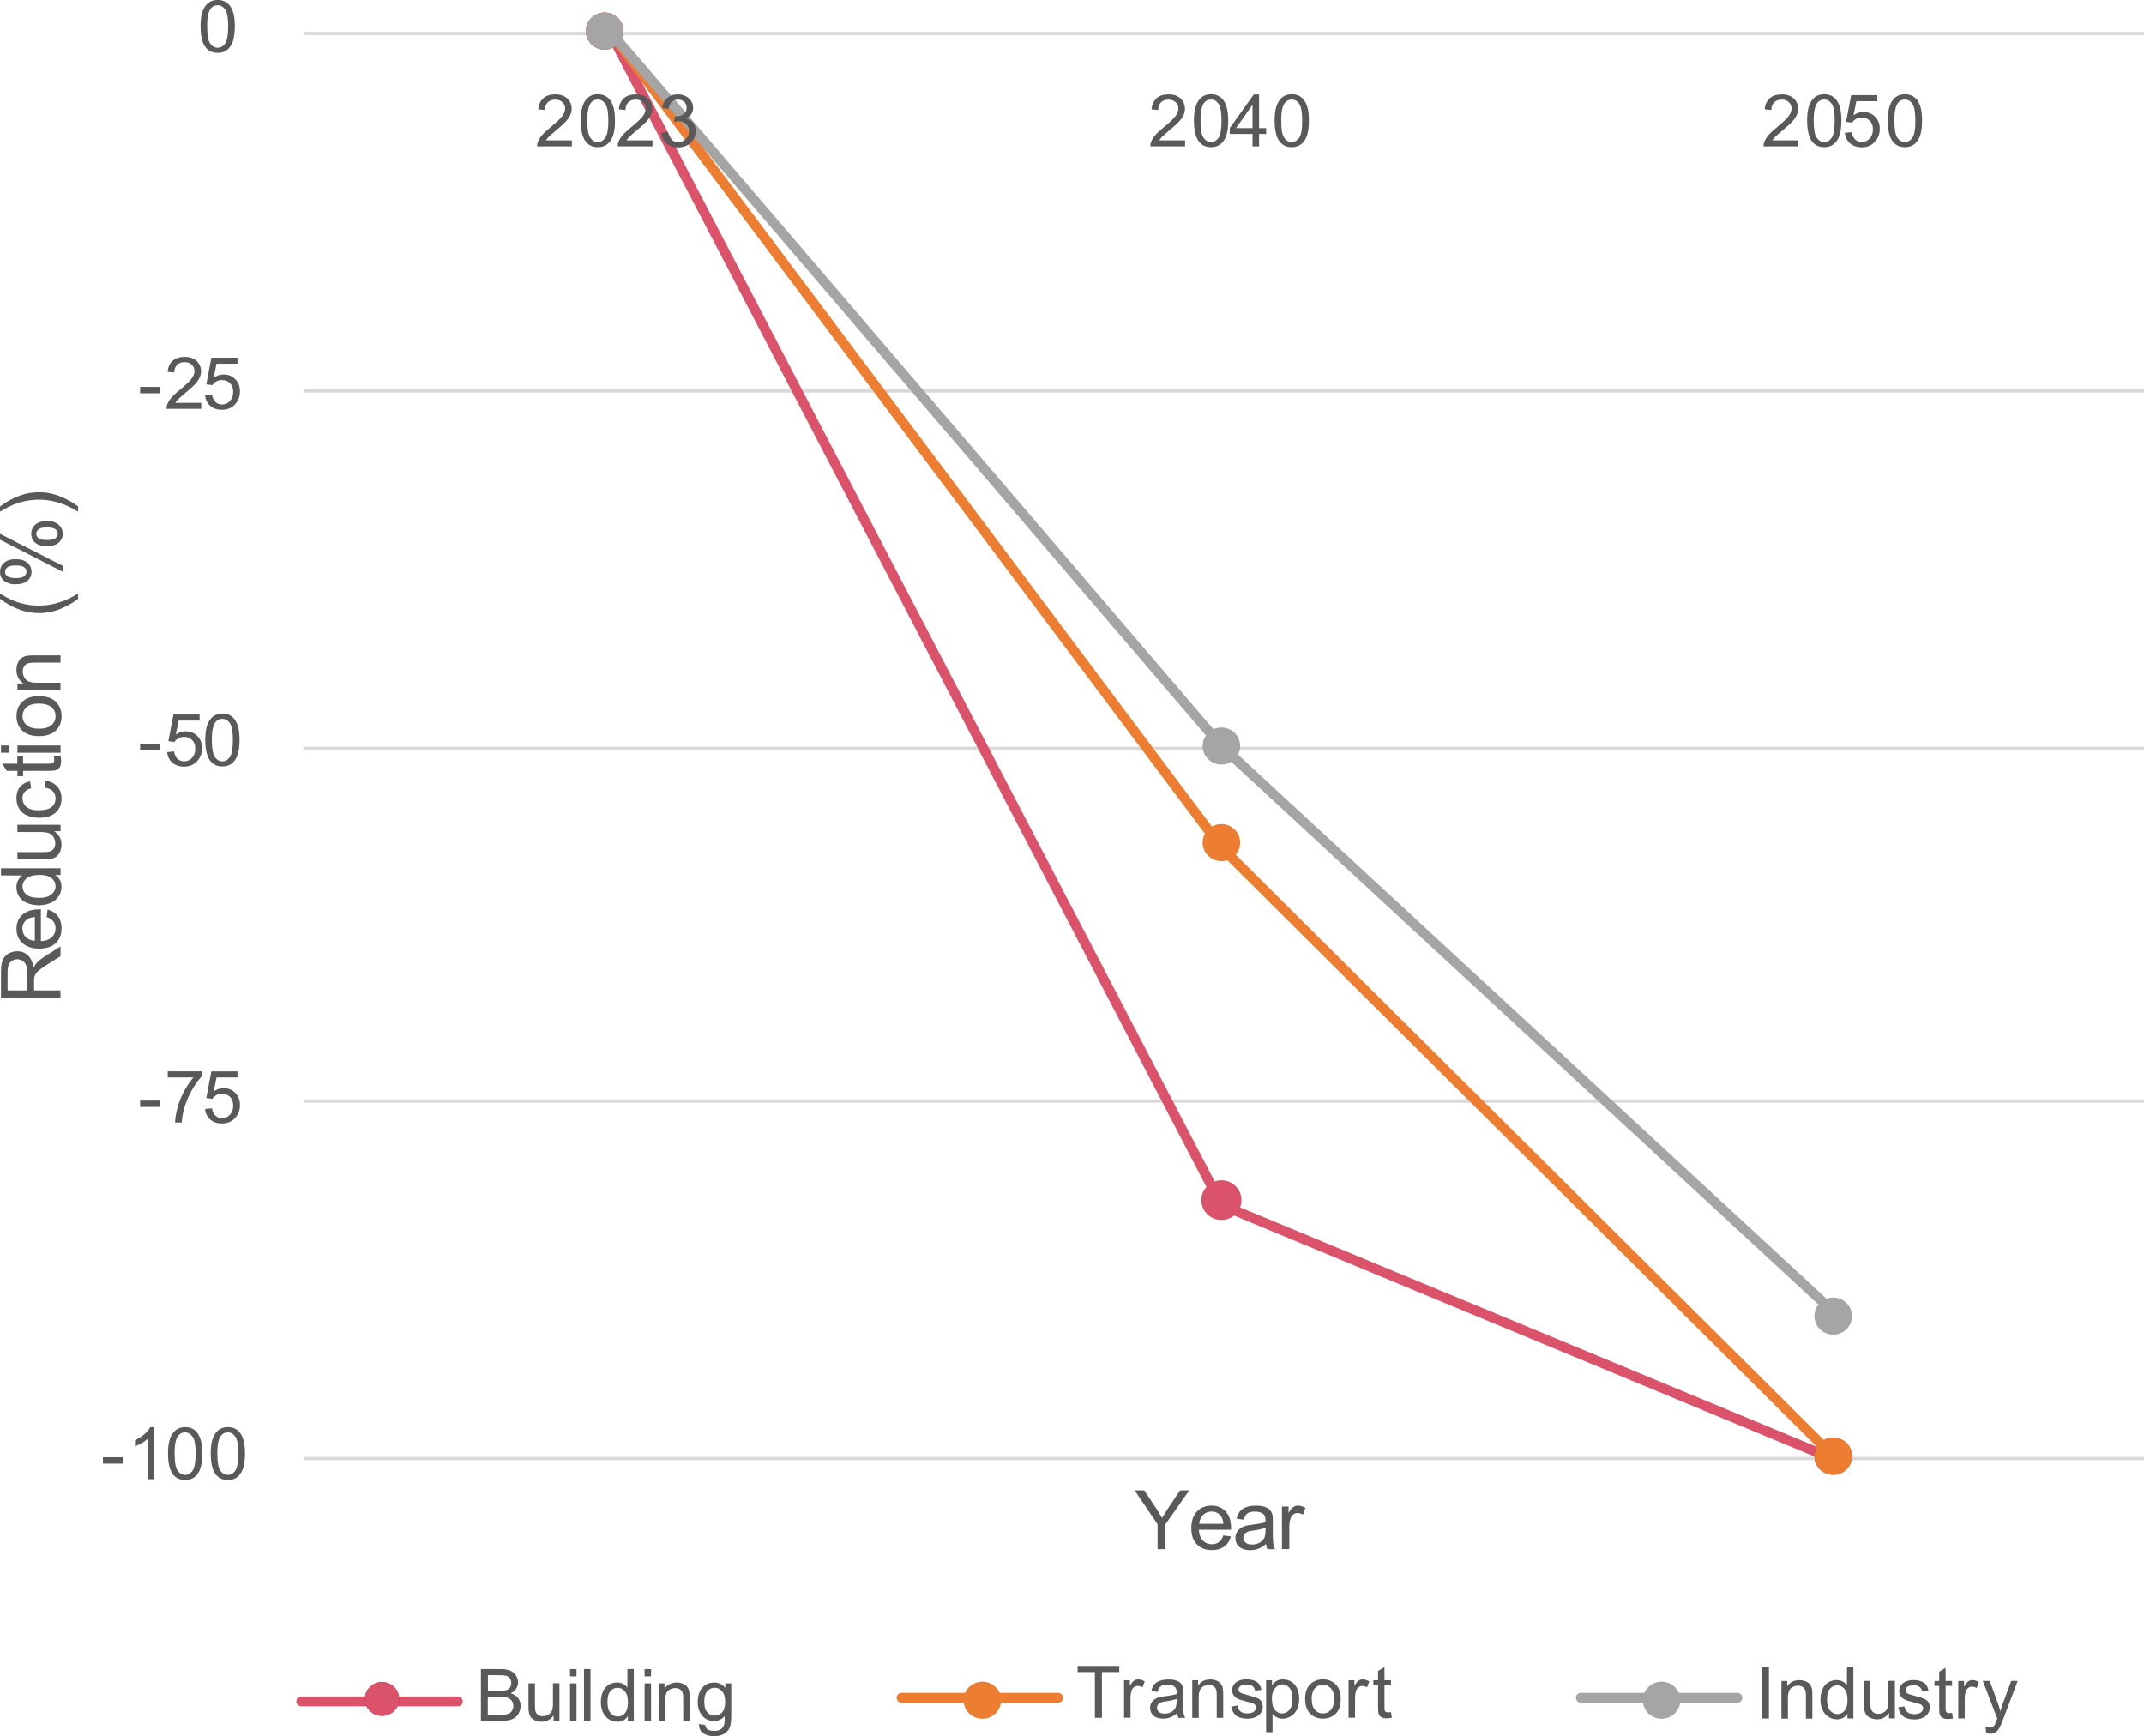 <?xml version="1.0" encoding="UTF-8"?>
<svg id="Layer_1" data-name="Layer 1" xmlns="http://www.w3.org/2000/svg" viewBox="0 0 364.31 294.97">
  <defs>
    <style>
      .cls-1 {
        fill: #a5a5a5;
      }

      .cls-2, .cls-3 {
        fill: #db536b;
      }

      .cls-4, .cls-5 {
        stroke: #a5a5a5;
      }

      .cls-4, .cls-5, .cls-6, .cls-7, .cls-8, .cls-9 {
        fill: none;
        stroke-linejoin: round;
      }

      .cls-4, .cls-7, .cls-8, .cls-9 {
        stroke-width: .56px;
      }

      .cls-5, .cls-6 {
        stroke-linecap: round;
        stroke-width: 1.67px;
      }

      .cls-6, .cls-7 {
        stroke: #ed7d31;
      }

      .cls-10 {
        fill: #c00000;
      }

      .cls-11 {
        fill: #ed7d31;
      }

      .cls-8 {
        stroke: #c00000;
      }

      .cls-12 {
        fill: #595959;
      }

      .cls-3 {
        stroke: #db536b;
        stroke-miterlimit: 10;
      }

      .cls-9 {
        stroke: #d9d9d9;
      }
    </style>
  </defs>
  <path class="cls-9" d="m51.61,247.81h312.71M51.61,187.07h312.71M51.61,127.16h312.71M51.61,66.42h312.71"/>
  <line class="cls-9" x1="51.61" y1="5.69" x2="364.31" y2="5.69"/>
  <path class="cls-2" d="m312.33,249.05c-.11,0-.21-.02-.32-.06l-104.79-43.5c-.18-.08-.33-.21-.42-.38L102.85,5.66c-.21-.41-.05-.91.35-1.12.41-.21.91-.06,1.12.35l103.82,199.17,104.51,43.38c.42.18.63.66.45,1.09-.13.32-.44.51-.77.51Z"/>
  <g>
    <path class="cls-10" d="m105.66,5.28c0,1.59-1.3,2.87-2.91,2.87s-2.91-1.29-2.91-2.87,1.3-2.87,2.91-2.87,2.91,1.29,2.91,2.87h0Z"/>
    <path class="cls-8" d="m105.66,5.28c0,1.59-1.3,2.87-2.91,2.87s-2.91-1.29-2.91-2.87,1.3-2.87,2.91-2.87,2.91,1.29,2.91,2.87h0Z"/>
    <path class="cls-3" d="m210.45,203.9c0,1.59-1.3,2.87-2.91,2.87s-2.91-1.29-2.91-2.87,1.3-2.87,2.91-2.87,2.91,1.29,2.91,2.87h0Z"/>
    <path class="cls-10" d="m314.41,247.4c0,1.59-1.3,2.87-2.91,2.87s-2.91-1.29-2.91-2.87,1.3-2.87,2.91-2.87,2.91,1.29,2.91,2.87h0Z"/>
    <path class="cls-8" d="m314.41,247.4c0,1.59-1.3,2.87-2.91,2.87s-2.91-1.29-2.91-2.87,1.3-2.87,2.91-2.87,2.91,1.29,2.91,2.87h0Z"/>
  </g>
  <polyline class="cls-6" points="103.59 5.28 207.54 143.98 312.33 248.22"/>
  <g>
    <path class="cls-11" d="m105.66,5.28c0,1.59-1.3,2.87-2.91,2.87s-2.91-1.29-2.91-2.87,1.3-2.87,2.91-2.87,2.91,1.29,2.91,2.87h0Z"/>
    <path class="cls-7" d="m105.66,5.28c0,1.59-1.3,2.87-2.91,2.87s-2.91-1.29-2.91-2.87,1.3-2.87,2.91-2.87,2.91,1.29,2.91,2.87h0Z"/>
    <path class="cls-11" d="m210.45,143.16c0,1.59-1.3,2.87-2.91,2.87s-2.91-1.29-2.91-2.87,1.3-2.87,2.91-2.87,2.91,1.29,2.91,2.87h0Z"/>
    <path class="cls-7" d="m210.45,143.16c0,1.59-1.3,2.87-2.91,2.87s-2.91-1.29-2.91-2.87,1.3-2.87,2.91-2.87,2.91,1.29,2.91,2.87h0Z"/>
    <path class="cls-11" d="m314.41,247.4c0,1.59-1.3,2.87-2.91,2.87s-2.91-1.29-2.91-2.87,1.3-2.87,2.91-2.87,2.91,1.29,2.91,2.87h0Z"/>
    <path class="cls-7" d="m314.41,247.4c0,1.59-1.3,2.87-2.91,2.87s-2.91-1.29-2.91-2.87,1.3-2.87,2.91-2.87,2.91,1.29,2.91,2.87h0Z"/>
  </g>
  <polyline class="cls-5" points="103.59 5.28 207.54 126.75 312.33 223.6"/>
  <g>
    <path class="cls-1" d="m105.66,5.28c0,1.59-1.3,2.87-2.91,2.87s-2.91-1.29-2.91-2.87,1.3-2.87,2.91-2.87,2.91,1.29,2.91,2.87h0Z"/>
    <path class="cls-4" d="m105.66,5.28c0,1.59-1.3,2.87-2.91,2.87s-2.91-1.29-2.91-2.87,1.3-2.87,2.91-2.87,2.91,1.29,2.91,2.87h0Z"/>
    <path class="cls-1" d="m210.45,126.75c0,1.59-1.3,2.87-2.91,2.87s-2.91-1.29-2.91-2.87,1.3-2.87,2.91-2.87,2.91,1.29,2.91,2.87h0Z"/>
    <path class="cls-4" d="m210.45,126.75c0,1.59-1.3,2.87-2.91,2.87s-2.91-1.29-2.91-2.87,1.3-2.87,2.91-2.87,2.91,1.29,2.91,2.87h0Z"/>
    <path class="cls-1" d="m314.41,223.6c0,1.59-1.3,2.87-2.91,2.87s-2.91-1.29-2.91-2.87,1.3-2.87,2.91-2.87,2.91,1.29,2.91,2.87h0Z"/>
    <path class="cls-4" d="m314.41,223.6c0,1.59-1.3,2.87-2.91,2.87s-2.91-1.29-2.91-2.87,1.3-2.87,2.91-2.87,2.91,1.29,2.91,2.87h0Z"/>
  </g>
  <g>
    <path class="cls-12" d="m17.49,248.67v-1.09h3.37v1.09h-3.37Z"/>
    <path class="cls-12" d="m26.23,251.32h-1.1v-6.9c-.26.25-.61.5-1.04.75-.43.25-.81.43-1.15.56v-1.05c.61-.28,1.15-.63,1.61-1.03.46-.4.78-.8.97-1.18h.71v8.85Z"/>
    <path class="cls-12" d="m28.54,246.97c0-1.04.11-1.88.33-2.52.22-.63.54-1.12.97-1.47.43-.34.97-.52,1.62-.52.48,0,.9.09,1.26.29.36.19.66.46.9.82.24.36.42.79.55,1.31.13.51.2,1.21.2,2.08,0,1.03-.11,1.87-.32,2.5-.22.64-.54,1.13-.97,1.47-.43.35-.97.52-1.62.52-.86,0-1.54-.3-2.03-.91-.59-.73-.88-1.93-.88-3.58Zm1.13,0c0,1.45.17,2.41.51,2.89.34.48.77.72,1.27.72s.93-.24,1.27-.72c.34-.48.52-1.44.52-2.89s-.17-2.41-.52-2.89c-.34-.48-.77-.72-1.28-.72s-.91.21-1.21.63c-.38.54-.57,1.53-.57,2.98Z"/>
    <path class="cls-12" d="m35.8,246.97c0-1.04.11-1.88.33-2.52.22-.63.54-1.12.97-1.47.43-.34.97-.52,1.62-.52.48,0,.9.09,1.26.29.36.19.66.46.9.82.24.36.42.79.55,1.31.13.51.2,1.21.2,2.08,0,1.03-.11,1.87-.32,2.5-.22.64-.54,1.13-.97,1.47-.43.35-.97.52-1.62.52-.86,0-1.54-.3-2.03-.91-.59-.73-.88-1.93-.88-3.58Zm1.13,0c0,1.45.17,2.41.51,2.89.34.48.77.72,1.27.72s.93-.24,1.27-.72c.34-.48.52-1.44.52-2.89s-.17-2.41-.52-2.89c-.34-.48-.77-.72-1.28-.72s-.91.21-1.21.63c-.38.54-.57,1.53-.57,2.98Z"/>
  </g>
  <g>
    <path class="cls-12" d="m23.81,188.07v-1.09h3.37v1.09h-3.37Z"/>
    <path class="cls-12" d="m28.5,183.06v-1.04h5.78v.84c-.57.6-1.13,1.39-1.69,2.38-.56.99-.99,2.01-1.29,3.05-.22.74-.36,1.54-.42,2.42h-1.13c.01-.69.15-1.53.41-2.51.26-.98.64-1.93,1.14-2.84.49-.91,1.02-1.68,1.57-2.3h-4.37Z"/>
    <path class="cls-12" d="m34.87,188.41l1.15-.1c.09.55.28.97.59,1.25.31.28.69.42,1.12.42.53,0,.97-.2,1.34-.59.37-.39.55-.91.55-1.56s-.18-1.1-.53-1.46c-.35-.36-.81-.54-1.38-.54-.35,0-.67.08-.96.24s-.51.36-.67.62l-1.03-.13.86-4.53h4.44v1.03h-3.56l-.48,2.37c.54-.37,1.1-.55,1.69-.55.78,0,1.44.27,1.97.8.54.53.8,1.22.8,2.06s-.24,1.49-.71,2.07c-.57.71-1.35,1.07-2.35,1.07-.81,0-1.48-.22-1.99-.67-.51-.45-.81-1.04-.88-1.79Z"/>
  </g>
  <g>
    <path class="cls-12" d="m23.81,127.45v-1.09h3.37v1.09h-3.37Z"/>
    <path class="cls-12" d="m28.43,127.78l1.15-.1c.09.55.28.97.59,1.25.31.28.69.42,1.12.42.53,0,.97-.2,1.34-.59.37-.39.55-.91.55-1.56s-.18-1.1-.53-1.46c-.35-.36-.81-.54-1.38-.54-.35,0-.67.08-.96.24s-.51.36-.67.62l-1.03-.13.86-4.53h4.44v1.03h-3.56l-.48,2.37c.54-.37,1.1-.55,1.69-.55.78,0,1.44.27,1.97.8.54.53.8,1.22.8,2.06s-.24,1.49-.71,2.07c-.57.71-1.35,1.07-2.35,1.07-.81,0-1.48-.22-1.99-.67-.51-.45-.81-1.04-.88-1.79Z"/>
    <path class="cls-12" d="m34.87,125.74c0-1.04.11-1.88.33-2.52.22-.63.54-1.12.97-1.47.43-.34.97-.52,1.62-.52.48,0,.9.09,1.26.29.36.19.66.46.9.82.24.36.42.79.55,1.31.13.51.2,1.21.2,2.08,0,1.03-.11,1.87-.32,2.5-.22.64-.54,1.13-.97,1.47-.43.35-.97.52-1.62.52-.86,0-1.54-.3-2.03-.91-.59-.73-.88-1.93-.88-3.58Zm1.13,0c0,1.45.17,2.41.51,2.89.34.48.77.72,1.27.72s.93-.24,1.27-.72c.34-.48.52-1.44.52-2.89s-.17-2.41-.52-2.89c-.34-.48-.77-.72-1.28-.72s-.91.21-1.21.63c-.38.54-.57,1.53-.57,2.98Z"/>
  </g>
  <g>
    <path class="cls-12" d="m23.81,66.82v-1.09h3.37v1.09h-3.37Z"/>
    <path class="cls-12" d="m34.19,68.42v1.04h-5.9c0-.26.03-.51.13-.75.15-.4.39-.79.72-1.17.33-.38.81-.83,1.43-1.33.97-.79,1.63-1.41,1.97-1.87s.51-.89.51-1.3c0-.43-.16-.79-.47-1.08-.31-.29-.72-.44-1.22-.44-.53,0-.95.16-1.27.47-.32.31-.48.75-.48,1.3l-1.13-.11c.08-.83.37-1.46.87-1.9.5-.44,1.18-.65,2.03-.65s1.53.23,2.03.7.75,1.05.75,1.74c0,.35-.07.7-.22,1.04-.15.34-.39.7-.73,1.08-.34.38-.9.89-1.69,1.55-.66.55-1.08.92-1.27,1.11-.19.19-.34.39-.46.59h4.38Z"/>
    <path class="cls-12" d="m34.87,67.15l1.15-.1c.09.55.28.97.59,1.25.31.28.69.42,1.12.42.53,0,.97-.2,1.34-.59.37-.39.55-.91.55-1.56s-.18-1.1-.53-1.46c-.35-.36-.81-.54-1.38-.54-.35,0-.67.08-.96.24-.28.16-.51.36-.67.62l-1.03-.13.86-4.53h4.44v1.03h-3.56l-.48,2.37c.54-.37,1.1-.55,1.69-.55.78,0,1.44.27,1.97.8.54.53.8,1.22.8,2.06s-.24,1.49-.71,2.07c-.57.71-1.35,1.07-2.35,1.07-.81,0-1.48-.22-1.99-.67s-.81-1.04-.88-1.79Z"/>
  </g>
  <path class="cls-12" d="m34.07,4.5c0-1.04.11-1.88.33-2.52s.54-1.12.97-1.47c.43-.34.97-.52,1.62-.52.48,0,.9.1,1.26.29.36.19.66.46.9.82.24.36.42.8.55,1.31.13.52.2,1.21.2,2.08,0,1.03-.11,1.87-.32,2.5s-.54,1.13-.97,1.47c-.43.35-.97.52-1.62.52-.86,0-1.54-.3-2.03-.91-.59-.73-.88-1.93-.88-3.58Zm1.13,0c0,1.45.17,2.41.51,2.89.34.48.77.72,1.27.72s.93-.24,1.27-.72c.34-.48.52-1.44.52-2.89s-.17-2.41-.52-2.89c-.34-.48-.77-.72-1.28-.72s-.91.21-1.21.63c-.38.54-.57,1.53-.57,2.98Z"/>
  <g>
    <path class="cls-12" d="m97.17,23.82v1.04h-5.9c0-.26.03-.51.13-.75.15-.4.39-.79.72-1.17.33-.38.81-.83,1.43-1.33.97-.79,1.63-1.41,1.97-1.87s.51-.89.51-1.3c0-.43-.16-.79-.47-1.08-.31-.29-.72-.44-1.22-.44-.53,0-.95.16-1.27.47-.32.31-.48.75-.48,1.3l-1.13-.11c.08-.83.37-1.46.87-1.9.5-.44,1.18-.65,2.03-.65s1.53.23,2.03.7.75,1.05.75,1.74c0,.35-.07.7-.22,1.04-.15.34-.39.7-.73,1.08-.34.38-.9.89-1.69,1.55-.66.55-1.08.92-1.27,1.11-.19.19-.34.39-.46.59h4.38Z"/>
    <path class="cls-12" d="m98.67,20.52c0-1.04.11-1.88.33-2.52s.54-1.12.97-1.47c.43-.34.97-.52,1.62-.52.48,0,.9.1,1.26.29.36.19.66.46.9.82.24.36.42.8.55,1.31.13.52.2,1.21.2,2.08,0,1.03-.11,1.87-.32,2.5s-.54,1.13-.97,1.47c-.43.35-.97.52-1.62.52-.86,0-1.54-.3-2.03-.91-.59-.73-.88-1.93-.88-3.58Zm1.13,0c0,1.45.17,2.41.51,2.89.34.48.77.72,1.27.72s.93-.24,1.27-.72c.34-.48.52-1.44.52-2.89s-.17-2.41-.52-2.89c-.34-.48-.77-.72-1.28-.72s-.91.21-1.21.63c-.38.54-.57,1.53-.57,2.98Z"/>
    <path class="cls-12" d="m110.87,23.82v1.04h-5.9c0-.26.03-.51.13-.75.15-.4.39-.79.72-1.17.33-.38.81-.83,1.43-1.33.97-.79,1.63-1.41,1.97-1.87s.51-.89.51-1.3c0-.43-.16-.79-.47-1.08-.31-.29-.72-.44-1.22-.44-.53,0-.95.16-1.27.47-.32.31-.48.75-.48,1.3l-1.13-.11c.08-.83.37-1.46.87-1.9.5-.44,1.18-.65,2.03-.65s1.53.23,2.03.7.75,1.05.75,1.74c0,.35-.07.7-.22,1.04-.15.34-.39.7-.73,1.08-.34.38-.9.89-1.69,1.55-.66.55-1.08.92-1.27,1.11-.19.19-.34.39-.46.59h4.38Z"/>
    <path class="cls-12" d="m112.38,22.54l1.1-.14c.13.61.34,1.06.64,1.33.3.27.67.41,1.11.41.52,0,.95-.18,1.31-.53.36-.35.53-.79.53-1.31s-.16-.91-.49-1.23c-.33-.32-.75-.48-1.26-.48-.21,0-.47.04-.77.12l.12-.95c.07,0,.13.01.18.01.47,0,.89-.12,1.26-.36.37-.24.56-.61.56-1.11,0-.4-.13-.73-.41-.99-.27-.26-.62-.39-1.05-.39s-.78.13-1.07.4c-.28.26-.47.66-.55,1.19l-1.1-.19c.13-.73.44-1.29.91-1.69s1.07-.6,1.77-.6c.49,0,.94.1,1.35.31s.72.49.94.84c.22.36.32.74.32,1.14s-.1.73-.31,1.04-.51.56-.92.75c.53.12.94.37,1.23.75.29.38.44.85.44,1.42,0,.77-.29,1.42-.85,1.96-.57.53-1.29.8-2.16.8-.78,0-1.43-.23-1.95-.69-.52-.46-.81-1.06-.89-1.79Z"/>
  </g>
  <g>
    <path class="cls-12" d="m201.37,23.82v1.04h-5.9c0-.26.03-.51.13-.75.15-.4.39-.79.72-1.17s.81-.83,1.43-1.33c.97-.79,1.63-1.41,1.97-1.87.34-.46.51-.89.51-1.3,0-.43-.16-.79-.47-1.08s-.72-.44-1.21-.44c-.53,0-.95.16-1.27.47-.32.31-.48.75-.48,1.3l-1.13-.11c.08-.83.37-1.46.87-1.9.5-.44,1.18-.65,2.03-.65s1.54.23,2.03.7c.5.47.75,1.05.75,1.74,0,.35-.07.7-.22,1.04-.15.34-.39.7-.73,1.08-.34.38-.9.89-1.69,1.55-.66.55-1.08.92-1.27,1.11s-.34.39-.46.59h4.38Z"/>
    <path class="cls-12" d="m202.87,20.52c0-1.04.11-1.88.33-2.52.22-.64.54-1.12.97-1.47.43-.34.97-.52,1.62-.52.48,0,.9.1,1.26.29.36.19.66.46.9.82.24.36.42.8.55,1.31.13.52.2,1.21.2,2.08,0,1.03-.11,1.87-.32,2.5-.22.64-.54,1.13-.97,1.47s-.97.52-1.62.52c-.86,0-1.54-.3-2.03-.91-.59-.73-.88-1.93-.88-3.58Zm1.13,0c0,1.45.17,2.41.51,2.89.34.48.77.72,1.27.72s.93-.24,1.27-.72c.34-.48.51-1.44.51-2.89s-.17-2.41-.51-2.89c-.34-.48-.77-.72-1.28-.72s-.91.21-1.21.63c-.38.54-.57,1.53-.57,2.98Z"/>
    <path class="cls-12" d="m212.83,24.86v-2.11h-3.87v-.99l4.08-5.71h.9v5.71h1.21v.99h-1.21v2.11h-1.1Zm0-3.1v-3.97l-2.8,3.97h2.8Z"/>
    <path class="cls-12" d="m216.58,20.52c0-1.04.11-1.88.33-2.52.22-.64.54-1.12.97-1.47.43-.34.97-.52,1.62-.52.48,0,.9.1,1.26.29.36.19.66.46.9.82.24.36.42.8.55,1.31.13.52.2,1.21.2,2.08,0,1.03-.11,1.87-.32,2.5-.22.64-.54,1.13-.97,1.47s-.97.52-1.62.52c-.86,0-1.54-.3-2.03-.91-.59-.73-.88-1.93-.88-3.58Zm1.13,0c0,1.45.17,2.41.51,2.89.34.48.77.72,1.27.72s.93-.24,1.27-.72c.34-.48.51-1.44.51-2.89s-.17-2.41-.51-2.89c-.34-.48-.77-.72-1.28-.72s-.91.21-1.21.63c-.38.54-.57,1.53-.57,2.98Z"/>
  </g>
  <g>
    <path class="cls-12" d="m305.56,23.82v1.04h-5.9c0-.26.03-.51.13-.75.15-.4.39-.79.72-1.17s.81-.83,1.43-1.33c.97-.79,1.63-1.41,1.97-1.87.34-.46.51-.89.51-1.3,0-.43-.16-.79-.47-1.08s-.72-.44-1.21-.44c-.53,0-.95.16-1.27.47-.32.31-.48.75-.48,1.3l-1.13-.11c.08-.83.37-1.46.87-1.9.5-.44,1.18-.65,2.03-.65s1.54.23,2.03.7c.5.47.75,1.05.75,1.74,0,.35-.07.7-.22,1.04-.15.34-.39.7-.73,1.08-.34.38-.9.89-1.69,1.55-.66.55-1.08.92-1.27,1.11s-.34.39-.46.59h4.38Z"/>
    <path class="cls-12" d="m307.06,20.52c0-1.04.11-1.88.33-2.52.22-.64.54-1.12.97-1.47.43-.34.97-.52,1.62-.52.48,0,.9.1,1.26.29.36.19.66.46.9.82.24.36.42.8.55,1.31.13.52.2,1.21.2,2.08,0,1.03-.11,1.87-.32,2.5-.22.64-.54,1.13-.97,1.47s-.97.52-1.62.52c-.86,0-1.54-.3-2.03-.91-.59-.73-.88-1.93-.88-3.58Zm1.13,0c0,1.45.17,2.41.51,2.89.34.48.77.72,1.27.72s.93-.24,1.27-.72c.34-.48.51-1.44.51-2.89s-.17-2.41-.51-2.89c-.34-.48-.77-.72-1.28-.72s-.91.21-1.21.63c-.38.54-.57,1.53-.57,2.98Z"/>
    <path class="cls-12" d="m313.5,22.55l1.15-.1c.08.55.28.97.59,1.25.31.28.69.42,1.12.42.53,0,.97-.2,1.34-.59.37-.39.55-.91.55-1.56s-.18-1.1-.53-1.46c-.35-.36-.81-.54-1.38-.54-.35,0-.67.08-.96.24-.28.16-.51.36-.67.62l-1.03-.13.87-4.53h4.44v1.03h-3.56l-.48,2.37c.54-.37,1.1-.55,1.69-.55.78,0,1.44.27,1.97.8.54.53.8,1.22.8,2.06s-.24,1.49-.71,2.07c-.57.71-1.35,1.07-2.35,1.07-.81,0-1.47-.22-1.99-.67-.51-.45-.81-1.04-.88-1.79Z"/>
    <path class="cls-12" d="m320.77,20.52c0-1.04.11-1.88.33-2.52.22-.64.54-1.12.97-1.47.43-.34.97-.52,1.62-.52.48,0,.9.1,1.26.29.36.19.66.46.9.82.24.36.42.8.55,1.31.13.52.2,1.21.2,2.08,0,1.03-.11,1.87-.32,2.5-.22.64-.54,1.13-.97,1.47s-.97.52-1.62.52c-.86,0-1.54-.3-2.03-.91-.59-.73-.88-1.93-.88-3.58Zm1.13,0c0,1.45.17,2.41.51,2.89.34.48.77.72,1.27.72s.93-.24,1.27-.72c.34-.48.51-1.44.51-2.89s-.17-2.41-.51-2.89c-.34-.48-.77-.72-1.28-.72s-.91.21-1.21.63c-.38.54-.57,1.53-.57,2.98Z"/>
  </g>
  <g>
    <path class="cls-12" d="m10.29,169.61H.17v-4.43c0-.89.09-1.57.27-2.03.18-.46.5-.83.96-1.11.46-.28.97-.42,1.53-.42.72,0,1.32.23,1.82.69s.81,1.17.94,2.13c.17-.35.34-.62.5-.8.36-.39.81-.75,1.35-1.1l2.75-1.74v1.66l-2.11,1.32c-.61.39-1.07.7-1.39.95-.32.25-.55.47-.68.67-.13.2-.22.4-.27.6-.03.15-.05.4-.05.74v1.53h4.49v1.32Zm-5.65-1.32v-2.84c0-.6-.06-1.08-.19-1.42s-.33-.6-.61-.78c-.28-.18-.58-.27-.91-.27-.48,0-.87.17-1.18.51-.31.34-.46.88-.46,1.62v3.16h3.35Z"/>
    <path class="cls-12" d="m7.93,155.81l.16-1.27c.75.2,1.33.57,1.75,1.11.41.54.62,1.23.62,2.07,0,1.06-.33,1.9-.99,2.52-.66.62-1.59.93-2.78.93s-2.19-.31-2.87-.94-1.02-1.44-1.02-2.44.33-1.76,1-2.37,1.61-.92,2.82-.92c.07,0,.18,0,.33,0v5.4c.81-.04,1.42-.27,1.85-.67.43-.4.64-.91.64-1.51,0-.45-.12-.83-.36-1.15-.24-.32-.62-.57-1.15-.76Zm-2.01,4.03v-4.04c-.62.05-1.08.21-1.39.46-.48.39-.72.9-.72,1.52,0,.56.19,1.04.57,1.42.38.38.89.6,1.53.64Z"/>
    <path class="cls-12" d="m10.29,148.67h-.93c.73.46,1.09,1.13,1.09,2.02,0,.58-.16,1.11-.48,1.59-.32.48-.77.86-1.35,1.12-.58.27-1.24.4-1.99.4s-1.4-.12-1.99-.36c-.6-.24-1.05-.6-1.37-1.08-.32-.48-.48-1.02-.48-1.62,0-.44.09-.82.28-1.17.19-.34.43-.62.73-.83H.17v-1.22h10.12v1.14Zm-3.66,3.88c.94,0,1.64-.2,2.11-.59s.7-.85.7-1.38-.22-.99-.67-1.37c-.44-.38-1.12-.56-2.03-.56-1,0-1.74.19-2.21.57-.47.38-.7.85-.7,1.41s.23,1,.68,1.37c.45.37,1.16.55,2.13.55Z"/>
    <path class="cls-12" d="m10.29,141.22h-1.08c.83.56,1.24,1.33,1.24,2.3,0,.43-.08.83-.25,1.2-.17.37-.37.64-.62.82s-.56.31-.92.38c-.24.05-.63.08-1.16.08H2.96v-1.23h4.07c.65,0,1.09-.02,1.31-.07.33-.08.58-.24.77-.49.19-.25.28-.56.28-.93s-.1-.71-.29-1.04-.45-.55-.78-.68-.81-.2-1.43-.2h-3.93v-1.23h7.33v1.1Z"/>
    <path class="cls-12" d="m7.61,133.85l.16-1.21c.84.13,1.5.47,1.98,1.01s.71,1.21.71,2c0,.99-.33,1.79-.98,2.39-.66.6-1.6.9-2.82.9-.79,0-1.48-.13-2.08-.39-.59-.26-1.04-.65-1.34-1.18s-.45-1.1-.45-1.73c0-.79.2-1.43.6-1.93s.97-.82,1.72-.96l.19,1.19c-.49.11-.86.31-1.11.6-.25.29-.37.64-.37,1.04,0,.62.22,1.12.67,1.51.45.39,1.16.58,2.13.58s1.7-.19,2.15-.56c.45-.37.67-.86.67-1.46,0-.48-.15-.88-.45-1.21-.3-.32-.76-.53-1.38-.61Z"/>
    <path class="cls-12" d="m9.18,128.51l1.1-.18c.07.35.11.65.11.93,0,.45-.07.79-.21,1.04s-.33.42-.56.52c-.23.1-.72.15-1.47.15H3.93v.9h-.97v-.9h-1.82l-.75-1.22h2.56v-1.23h.97v1.23h4.29c.35,0,.58-.02.68-.06s.18-.11.24-.21c.06-.1.09-.24.09-.42,0-.14-.02-.32-.05-.54Z"/>
    <path class="cls-12" d="m1.6,127.89H.17v-1.23h1.43v1.23Zm8.69,0H2.96v-1.23h7.33v1.23Z"/>
    <path class="cls-12" d="m6.63,125.07c-1.36,0-2.36-.37-3.02-1.12-.54-.62-.81-1.38-.81-2.28,0-.99.33-1.81.99-2.44.66-.63,1.57-.95,2.74-.95.94,0,1.69.14,2.23.42.54.28.96.69,1.26,1.22.3.53.45,1.12.45,1.75,0,1.01-.33,1.83-.99,2.46-.66.62-1.61.94-2.84.94Zm0-1.26c.94,0,1.64-.2,2.11-.61s.7-.91.7-1.53-.23-1.11-.7-1.52c-.47-.4-1.19-.61-2.15-.61-.91,0-1.59.2-2.06.61-.47.41-.7.91-.7,1.52s.23,1.12.7,1.53,1.17.61,2.11.61Z"/>
    <path class="cls-12" d="m10.29,117.22H2.96v-1.1h1.04c-.81-.53-1.21-1.3-1.21-2.3,0-.44.08-.84.24-1.2.16-.37.37-.64.62-.82s.56-.31.92-.38c.23-.04.63-.07,1.21-.07h4.51v1.23h-4.46c-.51,0-.88.05-1.14.14-.25.09-.45.26-.6.51-.15.24-.22.53-.22.85,0,.52.17.97.5,1.35.34.38.97.57,1.91.57h4v1.23Z"/>
    <path class="cls-12" d="m13.27,101.74c-.87.68-1.88,1.25-3.04,1.72-1.16.47-2.36.7-3.6.7-1.1,0-2.15-.17-3.15-.52-1.16-.41-2.32-1.04-3.48-1.9v-.88c.96.55,1.64.91,2.05,1.09.64.28,1.3.5,1.99.65.86.2,1.73.29,2.6.29,2.21,0,4.42-.68,6.63-2.04v.88Z"/>
    <path class="cls-12" d="m10.67,97.14l-10.67-5.46v-.99l10.67,5.44v1.01Zm-8.06,2.14c-.72,0-1.34-.18-1.84-.54-.51-.36-.76-.88-.76-1.56,0-.63.23-1.15.68-1.56.45-.41,1.12-.62,2-.62s1.52.21,1.98.62c.46.42.69.93.69,1.54s-.23,1.11-.68,1.51c-.46.4-1.14.6-2.06.6Zm-1.75-2.13c0,.3.13.56.4.76s.76.3,1.47.3c.65,0,1.11-.1,1.37-.31.26-.21.4-.46.4-.76s-.13-.56-.4-.77-.75-.3-1.46-.3c-.65,0-1.11.1-1.38.31s-.4.46-.4.76Zm7.06-4.33c-.73,0-1.34-.18-1.85-.54-.5-.36-.76-.88-.76-1.57,0-.63.23-1.15.68-1.56s1.12-.62,2-.62,1.52.21,1.98.62c.46.42.69.93.69,1.54s-.23,1.11-.69,1.51c-.46.4-1.15.6-2.06.6Zm-1.75-2.14c0,.31.13.56.4.77.27.2.76.3,1.47.3.64,0,1.1-.1,1.37-.31.27-.2.4-.46.4-.76s-.13-.57-.4-.77c-.27-.2-.75-.3-1.46-.3-.65,0-1.11.1-1.38.31-.26.21-.4.46-.4.76Z"/>
    <path class="cls-12" d="m13.27,86.05v.88c-2.21-1.36-4.42-2.04-6.63-2.04-.87,0-1.72.1-2.58.29-.69.15-1.35.37-1.99.65-.41.18-1.1.54-2.07,1.1v-.88c1.16-.85,2.31-1.49,3.48-1.89,1-.35,2.05-.53,3.15-.53,1.24,0,2.44.24,3.6.71,1.16.47,2.17,1.04,3.04,1.71Z"/>
  </g>
  <g>
    <path class="cls-12" d="m196.7,263.2v-4.23l-3.9-5.76h1.63l2,3.01c.37.56.71,1.13,1.03,1.69.3-.52.67-1.11,1.1-1.76l1.96-2.94h1.56l-4.04,5.76v4.23h-1.34Z"/>
    <path class="cls-12" d="m207.87,260.87l1.28.16c-.2.74-.58,1.31-1.13,1.72-.55.41-1.25.61-2.1.61-1.07,0-1.92-.33-2.55-.98-.63-.65-.94-1.57-.94-2.74s.32-2.16.95-2.83c.63-.67,1.46-1.01,2.47-1.01s1.78.33,2.4.99c.62.66.93,1.58.93,2.78,0,.07,0,.18,0,.33h-5.47c.05.79.27,1.4.68,1.83.41.42.92.63,1.53.63.46,0,.84-.12,1.17-.35s.58-.61.77-1.13Zm-4.08-1.98h4.09c-.06-.61-.21-1.07-.47-1.37-.4-.47-.91-.71-1.54-.71-.57,0-1.05.19-1.44.57-.39.38-.6.88-.65,1.51Z"/>
    <path class="cls-12" d="m215.13,262.31c-.46.39-.9.66-1.33.82-.43.16-.88.24-1.37.24-.81,0-1.42-.19-1.86-.58s-.65-.88-.65-1.49c0-.35.08-.68.25-.97s.38-.53.64-.71c.26-.18.56-.31.89-.4.24-.06.61-.12,1.1-.18,1-.12,1.74-.26,2.22-.42,0-.17,0-.27,0-.32,0-.5-.12-.85-.35-1.06-.32-.28-.79-.42-1.42-.42-.58,0-1.02.1-1.29.3s-.48.56-.62,1.07l-1.21-.16c.11-.51.29-.93.55-1.24.25-.32.62-.56,1.1-.73.48-.17,1.03-.25,1.66-.25s1.13.07,1.53.22c.39.15.68.33.86.55.18.22.31.5.39.83.04.21.06.59.06,1.13v1.64c0,1.14.03,1.86.08,2.16.05.3.16.59.31.87h-1.3c-.13-.25-.21-.55-.25-.89Zm-.1-2.74c-.45.18-1.13.34-2.03.46-.51.07-.87.15-1.08.25s-.38.22-.49.4-.17.37-.17.58c0,.33.13.6.38.82.25.22.62.33,1.1.33s.9-.1,1.28-.31c.37-.21.65-.49.82-.85.13-.28.2-.69.2-1.23v-.45Z"/>
    <path class="cls-12" d="m217.83,263.2v-7.24h1.12v1.1c.29-.51.55-.85.79-1.01.24-.16.51-.25.8-.25.42,0,.84.13,1.28.39l-.43,1.14c-.3-.18-.61-.27-.91-.27-.27,0-.52.08-.73.24-.22.16-.37.38-.46.67-.14.44-.21.91-.21,1.43v3.79h-1.24Z"/>
  </g>
  <path class="cls-2" d="m77.8,289.89h-26.61c-.46,0-.83-.37-.83-.83s.37-.83.83-.83h26.61c.46,0,.83.37.83.83s-.37.83-.83.83Z"/>
  <g>
    <path class="cls-10" d="m67.82,288.65c0,1.59-1.3,2.87-2.91,2.87s-2.91-1.29-2.91-2.87,1.3-2.87,2.91-2.87,2.91,1.29,2.91,2.87h0Z"/>
    <path class="cls-2" d="m67.82,288.65c0,1.59-1.3,2.87-2.91,2.87s-2.91-1.29-2.91-2.87,1.3-2.87,2.91-2.87,2.91,1.29,2.91,2.87h0Z"/>
  </g>
  <g>
    <path class="cls-12" d="m81.72,292.38v-8.81h3.35c.68,0,1.23.09,1.64.27.41.18.74.45.97.82.23.37.35.76.35,1.16,0,.38-.1.73-.31,1.06-.21.33-.52.6-.94.81.54.16.96.42,1.25.8.29.38.44.82.44,1.33,0,.41-.09.8-.27,1.15-.18.35-.39.63-.65.82s-.59.34-.98.44c-.39.1-.87.15-1.44.15h-3.4Zm1.18-5.11h1.93c.52,0,.9-.03,1.13-.1.3-.09.53-.23.68-.44.15-.21.23-.46.23-.77s-.07-.55-.21-.77-.34-.38-.61-.46c-.26-.08-.72-.12-1.36-.12h-1.78v2.66Zm0,4.07h2.22c.38,0,.65-.01.8-.04.27-.05.5-.13.68-.24s.33-.28.45-.49c.12-.21.18-.46.18-.74,0-.33-.09-.61-.26-.86-.17-.24-.41-.41-.71-.51-.3-.1-.74-.15-1.31-.15h-2.06v3.03Z"/>
    <path class="cls-12" d="m94.07,292.38v-.94c-.5.72-1.19,1.08-2.05,1.08-.38,0-.74-.07-1.07-.22s-.58-.33-.74-.54-.27-.49-.34-.8c-.04-.21-.07-.55-.07-1.01v-3.96h1.1v3.54c0,.57.02.95.07,1.14.07.28.22.51.44.67.22.16.5.24.83.24s.64-.08.93-.25.49-.39.61-.68c.12-.29.18-.7.18-1.25v-3.42h1.1v6.38h-.98Z"/>
    <path class="cls-12" d="m96.86,284.81v-1.24h1.1v1.24h-1.1Zm0,7.57v-6.38h1.1v6.38h-1.1Z"/>
    <path class="cls-12" d="m99.24,292.38v-8.81h1.1v8.81h-1.1Z"/>
    <path class="cls-12" d="m106.69,292.38v-.81c-.41.63-1.01.95-1.81.95-.52,0-.99-.14-1.42-.42s-.77-.67-1-1.18c-.24-.5-.36-1.08-.36-1.73s.11-1.22.32-1.73c.22-.52.54-.92.97-1.19s.91-.42,1.44-.42c.39,0,.74.08,1.04.24s.55.37.74.63v-3.16h1.09v8.81h-1.02Zm-3.47-3.19c0,.82.17,1.43.52,1.83.35.41.76.61,1.24.61s.89-.19,1.22-.58.5-.98.5-1.77c0-.87-.17-1.51-.51-1.92-.34-.41-.76-.61-1.26-.61s-.89.2-1.22.59c-.33.39-.49,1.01-.49,1.86Z"/>
    <path class="cls-12" d="m109.53,284.81v-1.24h1.1v1.24h-1.1Zm0,7.57v-6.38h1.1v6.38h-1.1Z"/>
    <path class="cls-12" d="m111.93,292.38v-6.38h.99v.91c.47-.7,1.16-1.05,2.06-1.05.39,0,.75.07,1.08.21.33.14.57.32.73.54.16.22.28.49.34.8.04.2.06.55.06,1.05v3.93h-1.1v-3.88c0-.44-.04-.77-.13-.99-.08-.22-.24-.39-.45-.52-.22-.13-.47-.2-.76-.2-.47,0-.87.15-1.21.44-.34.29-.51.85-.51,1.67v3.49h-1.1Z"/>
    <path class="cls-12" d="m118.76,292.91l1.07.16c.04.32.17.56.37.71.27.2.64.3,1.12.3.51,0,.9-.1,1.18-.3.28-.2.46-.48.56-.84.06-.22.08-.68.08-1.39-.48.56-1.08.84-1.79.84-.89,0-1.58-.32-2.07-.95-.49-.63-.73-1.39-.73-2.28,0-.61.11-1.17.33-1.69.22-.52.55-.91.97-1.19.42-.28.92-.42,1.5-.42.76,0,1.39.3,1.89.91v-.77h1.01v5.52c0,.99-.1,1.7-.31,2.11-.21.42-.53.74-.97.98s-.99.36-1.64.36c-.77,0-1.39-.17-1.87-.51-.47-.34-.7-.86-.69-1.55Zm.91-3.84c0,.84.17,1.45.5,1.83s.76.58,1.27.58.93-.19,1.27-.57.51-.98.51-1.8-.18-1.37-.53-1.77c-.35-.4-.78-.6-1.27-.6s-.9.2-1.24.59c-.34.39-.51.97-.51,1.74Z"/>
  </g>
  <line class="cls-6" x1="153.2" y1="288.45" x2="179.81" y2="288.45"/>
  <g>
    <path class="cls-11" d="m169.83,288.86c0,1.59-1.3,2.87-2.91,2.87s-2.91-1.29-2.91-2.87,1.3-2.87,2.91-2.87,2.91,1.29,2.91,2.87h0Z"/>
    <path class="cls-7" d="m169.83,288.86c0,1.59-1.3,2.87-2.91,2.87s-2.91-1.29-2.91-2.87,1.3-2.87,2.91-2.87,2.91,1.29,2.91,2.87h0Z"/>
  </g>
  <g>
    <path class="cls-12" d="m186.05,291.85v-7.77h-2.94v-1.04h7.08v1.04h-2.95v7.77h-1.18Z"/>
    <path class="cls-12" d="m191,291.85v-6.38h.99v.97c.25-.45.48-.75.7-.9.21-.14.45-.22.7-.22.37,0,.75.12,1.13.35l-.38,1c-.27-.16-.54-.23-.8-.23-.24,0-.46.07-.65.21-.19.14-.33.34-.41.59-.12.38-.18.81-.18,1.26v3.34h-1.1Z"/>
    <path class="cls-12" d="m200.02,291.06c-.41.34-.8.58-1.17.72-.38.14-.78.21-1.21.21-.71,0-1.26-.17-1.64-.51-.38-.34-.57-.78-.57-1.31,0-.31.07-.6.22-.86.14-.26.33-.47.57-.62s.5-.27.79-.35c.21-.06.54-.11.97-.16.88-.1,1.54-.23,1.96-.37,0-.15,0-.24,0-.28,0-.44-.1-.75-.31-.93-.28-.25-.7-.37-1.25-.37-.52,0-.9.09-1.14.27-.25.18-.43.49-.54.95l-1.07-.14c.1-.45.26-.82.48-1.1.22-.28.55-.49.97-.64.42-.15.91-.23,1.47-.23s1,.06,1.35.19c.35.13.6.29.76.48.16.2.28.44.34.74.04.18.05.52.05,1v1.44c0,1.01.02,1.64.07,1.91s.14.52.28.77h-1.15c-.11-.22-.19-.49-.22-.79Zm-.09-2.42c-.4.16-1,.3-1.79.41-.45.06-.77.14-.96.22s-.33.2-.43.35-.15.33-.15.51c0,.29.11.53.33.72s.54.29.97.29.8-.09,1.13-.27c.33-.18.57-.43.72-.75.12-.24.18-.6.18-1.08v-.4Z"/>
    <path class="cls-12" d="m202.59,291.85v-6.38h.99v.91c.47-.7,1.16-1.05,2.06-1.05.39,0,.75.07,1.08.21.33.14.57.32.73.54.16.22.28.49.34.8.04.2.06.55.06,1.05v3.93h-1.1v-3.88c0-.44-.04-.77-.13-.99-.08-.22-.24-.39-.45-.52-.22-.13-.47-.2-.76-.2-.47,0-.87.15-1.21.44-.34.29-.51.85-.51,1.67v3.49h-1.1Z"/>
    <path class="cls-12" d="m209.18,289.94l1.08-.17c.06.43.23.76.51.99s.67.34,1.17.34.88-.1,1.12-.3c.24-.2.37-.44.37-.71,0-.24-.11-.44-.32-.58-.15-.1-.52-.22-1.12-.37-.8-.2-1.36-.37-1.67-.52-.31-.15-.55-.35-.71-.61-.16-.26-.24-.54-.24-.86,0-.29.07-.55.2-.79s.31-.44.54-.6c.17-.12.4-.23.7-.32.29-.09.61-.13.95-.13.51,0,.95.07,1.34.22.38.14.67.34.85.59.18.25.31.58.38.99l-1.07.14c-.05-.33-.19-.58-.42-.77-.23-.18-.56-.28-.99-.28-.5,0-.86.08-1.08.25-.21.17-.32.36-.32.58,0,.14.04.27.13.38.09.12.23.21.42.29.11.04.43.13.97.28.78.2,1.32.37,1.62.5.31.13.55.32.72.57.17.25.26.56.26.93s-.11.7-.32,1.02-.52.56-.92.74c-.4.17-.86.26-1.36.26-.84,0-1.48-.17-1.92-.52s-.72-.86-.84-1.53Z"/>
    <path class="cls-12" d="m215.14,294.3v-8.83h1v.83c.24-.32.5-.57.8-.73.3-.16.66-.24,1.08-.24.55,0,1.04.14,1.46.42.42.28.74.68.96,1.19.22.51.32,1.07.32,1.68,0,.65-.12,1.24-.36,1.76-.24.52-.58.92-1.04,1.2-.45.28-.93.42-1.43.42-.37,0-.69-.08-.98-.23-.29-.15-.53-.34-.72-.58v3.11h-1.1Zm.99-5.6c0,.82.17,1.43.5,1.82.34.39.75.59,1.22.59s.91-.2,1.25-.61c.35-.41.52-1.04.52-1.89s-.17-1.42-.51-1.83c-.34-.41-.75-.61-1.22-.61s-.88.22-1.24.65-.54,1.06-.54,1.88Z"/>
    <path class="cls-12" d="m221.76,288.66c0-1.18.33-2.06,1-2.63.56-.47,1.23-.71,2.03-.71.89,0,1.62.29,2.18.86s.85,1.37.85,2.38c0,.82-.12,1.47-.37,1.94s-.61.84-1.09,1.1c-.48.26-1,.39-1.56.39-.9,0-1.64-.29-2.19-.86-.56-.57-.84-1.4-.84-2.48Zm1.13,0c0,.82.18,1.43.54,1.84.36.41.82.61,1.36.61s1-.21,1.36-.61c.36-.41.54-1.03.54-1.87,0-.79-.18-1.39-.55-1.79s-.82-.61-1.36-.61-1,.2-1.36.61c-.36.4-.54,1.02-.54,1.83Z"/>
    <path class="cls-12" d="m229.15,291.85v-6.38h.99v.97c.25-.45.48-.75.7-.9.21-.14.45-.22.7-.22.37,0,.75.12,1.13.35l-.38,1c-.27-.16-.54-.23-.8-.23-.24,0-.46.07-.65.21-.19.14-.33.34-.41.59-.12.38-.18.81-.18,1.26v3.34h-1.1Z"/>
    <path class="cls-12" d="m236.35,290.88l.16.96c-.31.06-.58.1-.83.1-.4,0-.71-.06-.93-.19-.22-.12-.37-.29-.46-.49-.09-.2-.13-.63-.13-1.28v-3.67h-.8v-.84h.8v-1.58l1.09-.65v2.23h1.1v.84h-1.1v3.73c0,.31.02.51.06.6.04.09.1.16.19.21s.21.08.38.08c.12,0,.28-.01.48-.04Z"/>
  </g>
  <line class="cls-5" x1="268.62" y1="288.45" x2="295.23" y2="288.45"/>
  <g>
    <path class="cls-1" d="m285.25,288.86c0,1.59-1.3,2.87-2.91,2.87s-2.91-1.29-2.91-2.87,1.3-2.87,2.91-2.87,2.91,1.29,2.91,2.87h0Z"/>
    <path class="cls-4" d="m285.25,288.86c0,1.59-1.3,2.87-2.91,2.87s-2.91-1.29-2.91-2.87,1.3-2.87,2.91-2.87,2.91,1.29,2.91,2.87h0Z"/>
  </g>
  <g>
    <path class="cls-12" d="m299.4,291.97v-8.81h1.18v8.81h-1.18Z"/>
    <path class="cls-12" d="m302.7,291.97v-6.38h.99v.91c.47-.7,1.16-1.05,2.06-1.05.39,0,.75.07,1.08.21.33.14.57.32.73.54.16.22.28.49.34.8.04.2.06.55.06,1.05v3.93h-1.1v-3.88c0-.44-.04-.77-.13-.99-.08-.22-.24-.39-.45-.52-.22-.13-.47-.2-.76-.2-.47,0-.87.15-1.21.44-.34.29-.51.85-.51,1.67v3.49h-1.1Z"/>
    <path class="cls-12" d="m313.92,291.97v-.81c-.41.63-1.01.95-1.81.95-.52,0-.99-.14-1.42-.42s-.77-.67-1-1.18c-.24-.5-.36-1.08-.36-1.73s.11-1.22.32-1.73c.22-.52.54-.92.97-1.19s.91-.42,1.44-.42c.39,0,.74.08,1.04.24s.55.37.74.63v-3.16h1.09v8.81h-1.02Zm-3.47-3.19c0,.82.17,1.43.52,1.83.35.41.76.61,1.24.61s.89-.19,1.22-.58.5-.98.5-1.77c0-.87-.17-1.51-.51-1.92-.34-.41-.76-.61-1.26-.61s-.89.2-1.22.59c-.33.39-.49,1.01-.49,1.86Z"/>
    <path class="cls-12" d="m320.99,291.97v-.94c-.5.72-1.19,1.08-2.05,1.08-.38,0-.74-.07-1.07-.22s-.58-.33-.74-.54-.27-.49-.34-.8c-.04-.21-.07-.55-.07-1.01v-3.96h1.1v3.54c0,.57.02.95.07,1.14.07.28.22.51.44.67.22.16.5.24.83.24s.64-.08.93-.25.49-.39.61-.68c.12-.29.18-.7.18-1.25v-3.42h1.1v6.38h-.98Z"/>
    <path class="cls-12" d="m322.53,290.07l1.08-.17c.06.43.23.76.51.99s.67.34,1.17.34.88-.1,1.12-.3c.24-.2.37-.44.37-.71,0-.24-.11-.44-.32-.58-.15-.1-.52-.22-1.12-.37-.8-.2-1.36-.37-1.67-.52-.31-.15-.55-.35-.71-.61-.16-.26-.24-.54-.24-.86,0-.29.07-.55.2-.79s.31-.44.54-.6c.17-.12.4-.23.7-.32.29-.09.61-.13.95-.13.51,0,.95.07,1.34.22.38.14.67.34.85.59.18.25.31.58.38.99l-1.07.14c-.05-.33-.19-.58-.42-.77-.23-.18-.56-.28-.99-.28-.5,0-.86.08-1.08.25-.21.17-.32.36-.32.58,0,.14.04.27.13.38.09.12.23.21.42.29.11.04.43.13.97.28.78.2,1.32.37,1.62.5.31.13.55.32.72.57.17.25.26.56.26.93s-.11.7-.32,1.02-.52.56-.92.74c-.4.17-.86.26-1.36.26-.84,0-1.48-.17-1.92-.52s-.72-.86-.84-1.53Z"/>
    <path class="cls-12" d="m331.7,291l.16.96c-.31.06-.58.1-.83.1-.4,0-.71-.06-.93-.19-.22-.12-.37-.29-.46-.49-.09-.2-.13-.63-.13-1.28v-3.67h-.8v-.84h.8v-1.58l1.09-.65v2.23h1.1v.84h-1.1v3.73c0,.31.02.51.06.6.04.09.1.16.19.21s.21.08.38.08c.12,0,.28-.01.48-.04Z"/>
    <path class="cls-12" d="m332.75,291.97v-6.38h.99v.97c.25-.45.48-.75.7-.9.21-.14.45-.22.7-.22.37,0,.75.12,1.13.35l-.38,1c-.27-.16-.54-.23-.8-.23-.24,0-.46.07-.65.21-.19.14-.33.34-.41.59-.12.38-.18.81-.18,1.26v3.34h-1.1Z"/>
    <path class="cls-12" d="m337.5,294.43l-.12-1.02c.24.06.45.1.63.1.24,0,.44-.04.58-.12.15-.08.27-.19.36-.34.07-.11.18-.38.33-.81.02-.06.05-.15.1-.26l-2.46-6.4h1.18l1.35,3.7c.17.47.33.96.47,1.48.13-.5.28-.98.45-1.46l1.38-3.72h1.1l-2.46,6.49c-.26.7-.47,1.18-.62,1.45-.2.36-.42.62-.67.79-.25.17-.55.25-.9.25-.21,0-.45-.04-.71-.13Z"/>
  </g>
</svg>
